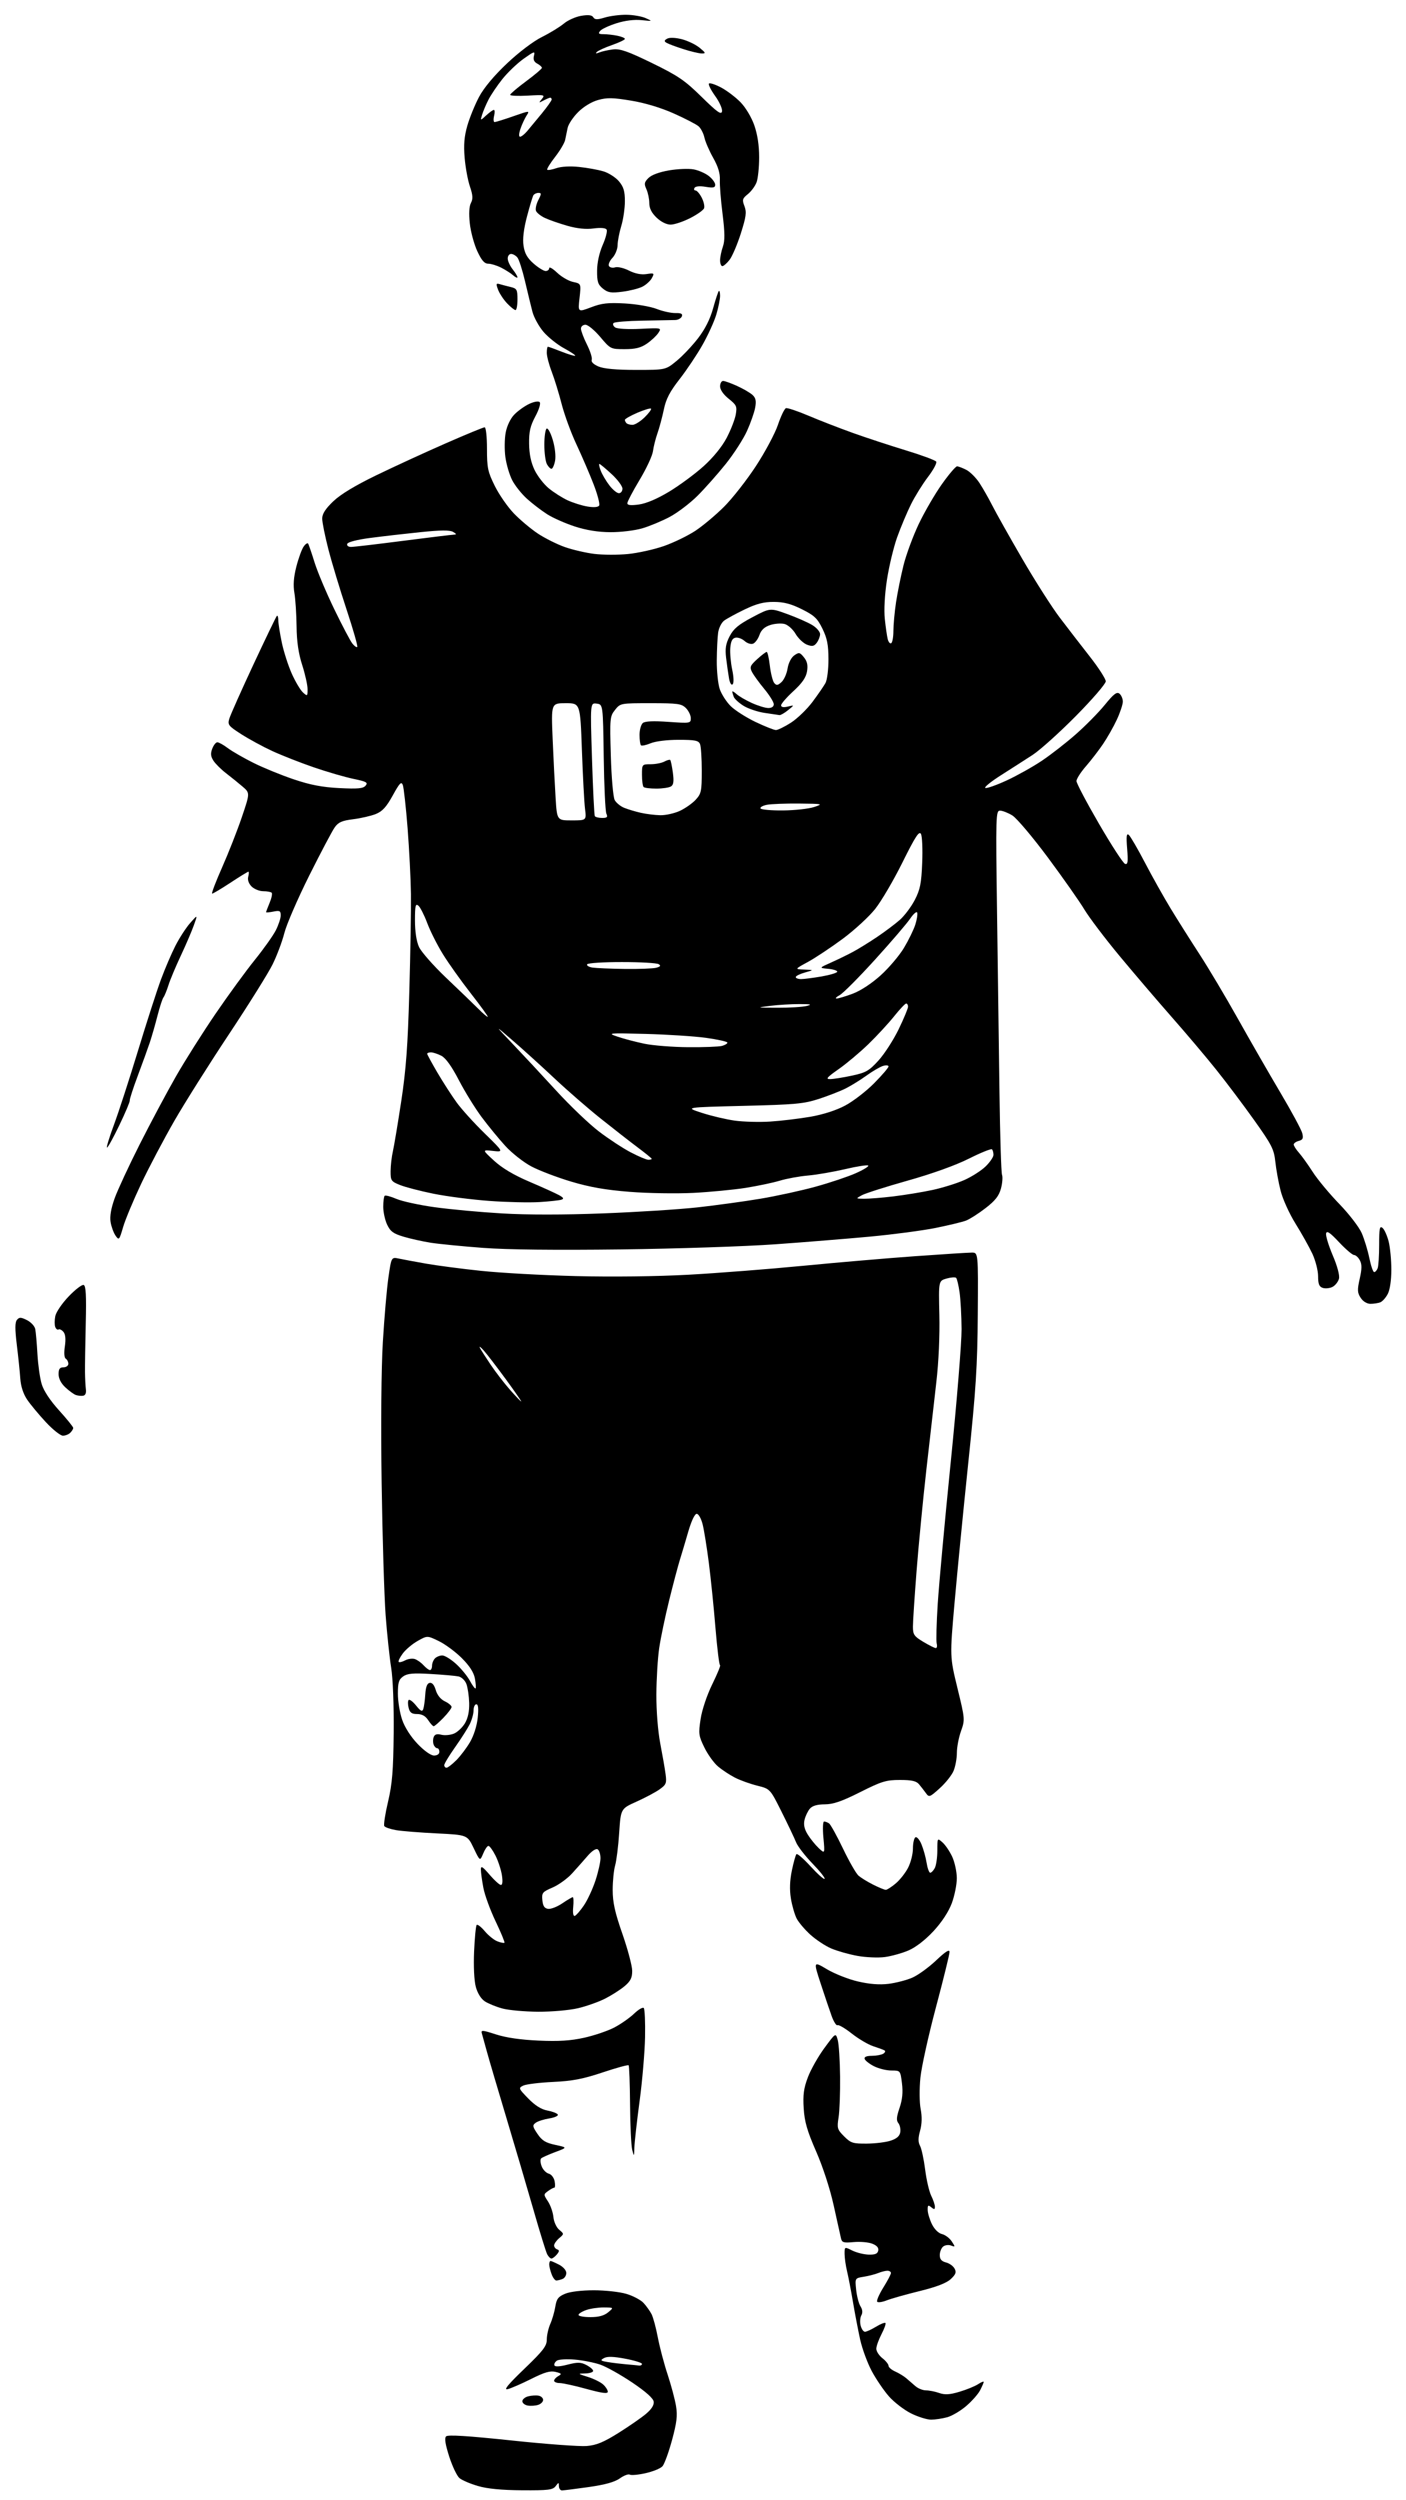 <?xml version="1.0" encoding="UTF-8" standalone="no"?>
<svg 
  version="1.1" 
  xmlns="http://www.w3.org/2000/svg" 
  xmlns:xlink="http://www.w3.org/1999/xlink" 
  xmlns:svg="http://www.w3.org/2000/svg"
  xmlns:rdf="http://www.w3.org/1999/02/22-rdf-syntax-ns#"
  xmlns:cc="http://creativecommons.org/ns#"
  xmlns:dc="http://purl.org/dc/elements/1.1/"
  viewBox="0 0 576 1024"
  width="576"
  height="1024"
>
<style>svg {background-color: white; }</style>"
<path stroke="none" fill="black" fill-rule="evenodd" d="M213.89,1019.92C205.47,1019.86 199.67,1019.30 195.78,1018.16C192.63,1017.24 189.22,1015.78 188.21,1014.91C187.19,1014.04 185.31,1010.08 184.03,1006.11C182.42,1001.08 182.03,998.57 182.76,997.84C183.49,997.11 191.62,997.62 209.52,999.51C223.66,1001.01 237.54,1002.03 240.36,1001.79C244.34,1001.46 247.27,1000.25 253.37,996.43C257.69,993.72 262.78,990.20 264.67,988.60C266.94,986.68 268.00,985.00 267.80,983.60C267.61,982.24 264.50,979.48 259.00,975.78C254.32,972.63 248.47,969.35 246.00,968.49C243.53,967.62 238.80,966.68 235.50,966.40C232.20,966.12 228.88,966.31 228.13,966.83C227.37,967.35 226.92,968.21 227.13,968.76C227.37,969.39 229.31,969.28 232.48,968.47C236.67,967.40 237.91,967.42 240.23,968.62C241.76,969.41 243.00,970.49 243.00,971.03C243.00,971.56 241.54,972.03 239.75,972.07C236.57,972.13 236.60,972.16 240.83,973.49C243.21,974.23 246.03,975.62 247.08,976.57C248.14,977.53 249.00,978.87 249.00,979.56C249.00,980.47 246.64,980.16 240.26,978.41C235.45,977.08 230.50,976.00 229.26,976.00C228.02,976.00 227.00,975.57 227.00,975.05C227.00,974.53 227.78,973.66 228.74,973.13C230.24,972.28 230.09,972.06 227.62,971.44C225.42,970.89 223.15,971.54 217.64,974.30C213.71,976.27 209.38,978.15 208.00,978.50C206.19,978.95 208.04,976.68 214.75,970.23C222.56,962.72 224.00,960.85 224.00,958.20C224.00,956.48 224.65,953.59 225.44,951.78C226.24,949.98 227.17,946.78 227.50,944.67C228.01,941.52 228.72,940.60 231.53,939.42C233.55,938.58 238.32,938.00 243.29,938.00C247.88,938.00 253.88,938.67 256.63,939.48C259.37,940.30 262.55,941.98 263.68,943.23C264.82,944.48 266.28,946.53 266.93,947.79C267.58,949.05 268.74,953.34 269.50,957.34C270.26,961.33 272.07,968.18 273.52,972.55C274.96,976.92 276.51,982.72 276.95,985.43C277.60,989.37 277.26,992.19 275.29,999.43C273.93,1004.42 272.18,1009.22 271.39,1010.09C270.61,1010.97 267.51,1012.24 264.50,1012.91C261.49,1013.59 258.57,1013.85 258.01,1013.51C257.45,1013.16 255.62,1013.85 253.94,1015.04C251.84,1016.54 247.88,1017.64 241.20,1018.59C235.86,1019.34 230.94,1019.97 230.25,1019.98C229.56,1019.99 228.99,1019.21 228.97,1018.25C228.94,1016.58 228.87,1016.58 227.61,1018.25C226.46,1019.76 224.58,1019.99 213.89,1019.92zM381.45,990.99C379.77,991.00 376.06,989.84 373.21,988.42C370.36,986.99 366.29,983.86 364.17,981.46C362.06,979.06 358.88,974.38 357.11,971.06C355.35,967.75 353.23,961.99 352.40,958.27C351.58,954.55 350.26,947.67 349.47,943.00C348.68,938.33 347.58,932.58 347.02,930.24C346.46,927.89 346.00,924.66 346.00,923.06C346.00,920.15 346.00,920.15 349.15,921.73C350.89,922.59 353.91,923.34 355.87,923.40C358.51,923.47 359.53,923.05 359.79,921.75C360.03,920.58 359.21,919.64 357.32,918.92C355.77,918.32 352.35,918.02 349.73,918.27C345.52,918.66 344.91,918.47 344.50,916.60C344.24,915.45 342.90,909.40 341.52,903.17C340.05,896.48 337.11,887.46 334.36,881.17C330.68,872.76 329.60,869.02 329.25,863.50C328.90,857.98 329.26,855.29 330.96,850.78C332.15,847.63 335.20,842.23 337.74,838.78C342.36,832.51 342.36,832.51 343.20,835.50C343.66,837.15 344.09,843.90 344.16,850.50C344.23,857.10 343.95,864.63 343.54,867.23C342.85,871.62 343.02,872.17 345.82,874.98C348.57,877.72 349.43,877.99 355.17,877.94C358.65,877.91 363.07,877.35 365.00,876.69C367.44,875.86 368.60,874.80 368.83,873.19C369.01,871.93 368.64,870.27 368.01,869.52C367.15,868.47 367.27,866.97 368.52,863.32C369.67,859.92 369.97,856.96 369.51,853.25C368.86,848.00 368.86,848.00 365.18,848.00C363.16,848.00 359.95,847.21 358.06,846.25C356.17,845.29 354.44,843.94 354.23,843.25C353.97,842.42 354.96,841.99 357.17,841.98C359.00,841.98 361.11,841.58 361.86,841.11C362.60,840.64 362.83,840.03 362.36,839.76C361.89,839.48 359.81,838.72 357.74,838.05C355.67,837.38 351.72,835.05 348.96,832.87C346.20,830.70 343.57,829.15 343.10,829.44C342.64,829.72 341.57,828.06 340.72,825.73C339.88,823.40 337.84,817.39 336.20,812.36C333.21,803.21 333.21,803.21 338.86,806.57C341.96,808.41 347.65,810.65 351.50,811.54C356.21,812.63 360.30,812.95 364.00,812.50C367.02,812.13 371.41,810.99 373.75,809.97C376.09,808.95 380.48,805.77 383.50,802.91C387.41,799.21 389.00,798.21 389.00,799.46C389.00,800.41 386.50,810.59 383.44,822.07C380.38,833.54 377.51,846.54 377.06,850.95C376.61,855.47 376.65,861.06 377.16,863.74C377.78,866.93 377.70,869.86 376.94,872.63C376.10,875.69 376.10,877.31 376.92,878.86C377.54,880.01 378.48,884.39 379.01,888.60C379.55,892.82 380.66,897.62 381.49,899.28C382.32,900.95 383.00,902.97 383.00,903.78C383.00,904.97 382.72,905.01 381.50,904.00C380.24,902.95 380.01,903.13 380.05,905.13C380.07,906.43 380.86,909.06 381.80,910.96C382.81,913.01 384.47,914.65 385.89,914.98C387.21,915.29 389.01,916.63 389.89,917.97C391.41,920.27 391.40,920.36 389.62,919.68C388.59,919.29 387.13,919.48 386.37,920.11C385.62,920.73 385.00,922.31 385.00,923.60C385.00,925.29 385.72,926.14 387.53,926.60C388.92,926.94 390.51,928.08 391.07,929.13C391.88,930.64 391.56,931.50 389.48,933.44C387.70,935.08 383.61,936.65 376.68,938.35C371.08,939.73 365.05,941.43 363.29,942.13C361.52,942.84 359.76,943.10 359.38,942.72C359.00,942.33 360.11,939.74 361.84,936.94C363.58,934.15 365.00,931.45 365.00,930.93C365.00,930.42 364.35,930.00 363.55,930.00C362.75,930.00 361.06,930.42 359.80,930.94C358.53,931.45 355.87,932.14 353.88,932.46C350.25,933.04 350.25,933.04 350.74,937.77C351.01,940.37 351.80,943.43 352.51,944.56C353.36,945.92 353.48,947.18 352.87,948.27C352.36,949.18 352.23,951.07 352.58,952.46C352.93,953.86 353.73,955.00 354.36,955.00C354.99,954.99 357.01,954.07 358.86,952.94C360.71,951.81 362.46,951.12 362.74,951.40C363.02,951.68 362.29,953.75 361.12,955.99C359.96,958.23 359.00,960.92 359.00,961.96C359.00,963.00 360.12,964.74 361.50,965.82C362.88,966.90 364.00,968.30 364.00,968.92C364.00,969.54 365.23,970.60 366.74,971.27C368.24,971.95 370.27,973.17 371.24,974.00C372.21,974.83 373.90,976.29 375.00,977.25C376.10,978.21 378.06,979.00 379.35,979.00C380.64,979.00 383.08,979.48 384.76,980.07C387.11,980.88 389.04,980.77 393.08,979.57C395.97,978.71 399.39,977.32 400.67,976.48C401.95,975.64 403.00,975.21 403.00,975.53C403.00,975.84 402.34,977.38 401.53,978.95C400.72,980.52 398.16,983.42 395.84,985.40C393.53,987.39 390.03,989.45 388.07,990.00C386.10,990.54 383.13,990.99 381.45,990.99zM220.50,984.93C219.40,985.29 217.49,985.43 216.25,985.23C215.01,985.03 214.00,984.23 214.00,983.45C214.00,982.67 215.09,981.76 216.42,981.43C217.75,981.10 219.66,980.98 220.67,981.18C221.68,981.37 222.50,982.14 222.50,982.90C222.50,983.65 221.60,984.57 220.50,984.93zM261.75,968.83C262.44,968.92 263.00,968.62 263.00,968.16C263.00,967.70 259.92,966.74 256.15,966.03C251.29,965.11 248.75,965.04 247.43,965.78C245.79,966.70 245.99,966.90 249.03,967.41C250.94,967.73 254.30,968.14 256.50,968.33C258.70,968.51 261.06,968.74 261.75,968.83zM241.89,949.00C245.28,949.00 247.50,948.40 249.14,947.03C251.50,945.07 251.50,945.07 247.40,945.03C245.14,945.01 241.88,945.49 240.15,946.10C238.42,946.70 237.00,947.60 237.00,948.10C237.00,948.59 239.20,949.00 241.89,949.00zM227.89,934.00C227.37,934.00 226.51,932.85 225.98,931.43C225.44,930.02 225.00,928.22 225.00,927.43C225.00,926.65 225.25,926.00 225.55,926.00C225.85,926.00 227.43,926.69 229.05,927.53C230.72,928.39 232.00,929.86 232.00,930.92C232.00,931.95 231.29,933.06 230.42,933.39C229.55,933.73 228.41,934.00 227.89,934.00zM225.91,925.00C225.45,925.00 224.66,924.21 224.16,923.25C223.66,922.29 221.13,914.08 218.53,905.00C215.92,895.92 210.96,879.05 207.49,867.50C204.02,855.95 200.44,843.80 199.53,840.50C198.63,837.20 197.67,833.75 197.41,832.84C196.97,831.36 197.57,831.40 203.21,833.22C207.31,834.55 213.38,835.42 220.65,835.75C228.95,836.12 233.74,835.81 239.37,834.56C243.53,833.64 249.08,831.74 251.71,830.36C254.35,828.97 257.96,826.44 259.74,824.74C261.51,823.03 263.31,821.98 263.73,822.39C264.14,822.81 264.38,828.18 264.26,834.32C264.14,840.47 263.14,852.25 262.03,860.50C260.92,868.75 259.96,877.30 259.89,879.50C259.77,883.36 259.74,883.40 259.00,880.50C258.58,878.85 258.18,870.49 258.12,861.92C258.05,853.35 257.79,846.12 257.52,845.86C257.26,845.60 252.45,846.92 246.83,848.80C238.77,851.49 234.47,852.31 226.55,852.68C221.02,852.94 215.55,853.61 214.38,854.17C212.34,855.16 212.40,855.34 216.39,859.44C219.16,862.29 221.73,863.92 224.22,864.38C226.26,864.76 228.19,865.50 228.51,866.02C228.83,866.54 227.28,867.25 225.07,867.61C222.85,867.96 220.33,868.77 219.47,869.40C218.06,870.43 218.14,870.92 220.20,873.97C222.04,876.70 223.53,877.61 227.50,878.46C232.50,879.53 232.50,879.53 227.50,881.39C224.75,882.42 222.15,883.58 221.71,883.97C221.28,884.36 221.36,885.81 221.89,887.20C222.41,888.59 223.72,889.95 224.78,890.23C225.87,890.52 226.94,891.88 227.22,893.37C227.50,894.82 227.42,896.00 227.05,896.00C226.68,896.00 225.53,896.62 224.50,897.38C222.65,898.73 222.65,898.82 224.50,901.63C225.53,903.21 226.53,906.08 226.72,908.00C226.90,909.97 227.94,912.25 229.08,913.21C231.12,914.92 231.12,914.92 229.06,916.68C227.93,917.65 227.00,918.98 227.00,919.64C227.00,920.30 227.56,921.02 228.25,921.25C229.22,921.58 229.20,922.04 228.13,923.34C227.37,924.25 226.38,925.00 225.91,925.00zM220.50,823.92C215.00,823.89 208.41,823.30 205.85,822.61C203.29,821.92 200.05,820.60 198.64,819.68C197.06,818.65 195.64,816.37 194.93,813.75C194.24,811.22 193.96,805.34 194.22,799.25C194.47,793.61 194.95,788.71 195.29,788.37C195.64,788.03 197.13,789.19 198.62,790.96C200.11,792.73 202.44,794.60 203.80,795.11C205.16,795.63 206.45,795.88 206.66,795.67C206.87,795.46 205.24,791.51 203.03,786.89C200.83,782.28 198.56,776.08 198.01,773.11C197.45,770.15 197.00,766.81 197.00,765.68C197.00,764.02 197.67,764.42 200.58,767.82C202.55,770.12 204.63,772.00 205.21,772.00C205.87,772.00 206.02,770.51 205.60,767.91C205.24,765.66 204.05,762.06 202.95,759.91C201.86,757.76 200.57,756.00 200.10,756.00C199.63,756.00 198.65,757.42 197.94,759.16C196.63,762.31 196.63,762.31 194.05,756.91C191.46,751.50 191.46,751.50 178.98,750.89C172.12,750.55 164.59,749.95 162.26,749.55C159.92,749.15 157.75,748.40 157.43,747.88C157.11,747.37 157.80,742.88 158.97,737.91C160.69,730.59 161.12,725.26 161.28,709.69C161.39,698.45 160.96,687.39 160.25,683.00C159.58,678.88 158.56,669.20 157.98,661.50C157.41,653.80 156.67,629.50 156.35,607.50C156.00,583.29 156.20,560.39 156.85,549.50C157.44,539.60 158.47,527.75 159.13,523.16C160.34,514.82 160.34,514.82 163.42,515.47C165.11,515.83 170.10,516.75 174.50,517.53C178.90,518.31 189.03,519.64 197.00,520.48C204.97,521.33 222.53,522.30 236.00,522.64C250.69,523.01 269.11,522.79 282.00,522.08C293.82,521.43 314.98,519.78 329.00,518.42C343.02,517.06 363.73,515.29 375.00,514.48C386.27,513.68 396.68,513.01 398.12,513.01C400.75,513.00 400.75,513.00 400.57,538.25C400.43,559.49 399.81,569.14 396.69,599.00C394.65,618.52 392.11,644.40 391.05,656.50C389.11,678.50 389.11,678.50 392.24,691.38C395.34,704.08 395.36,704.32 393.69,709.01C392.76,711.63 392.00,715.63 392.00,717.92C392.00,720.20 391.39,723.51 390.65,725.28C389.91,727.05 387.37,730.25 384.99,732.39C380.88,736.10 380.62,736.19 379.32,734.39C378.57,733.35 377.30,731.71 376.49,730.75C375.37,729.42 373.49,729.00 368.66,729.00C363.02,729.00 361.17,729.57 352.40,733.98C344.88,737.76 341.40,738.96 337.90,738.98C334.80,738.99 332.82,739.57 331.79,740.75C330.95,741.71 329.97,743.77 329.60,745.32C329.13,747.30 329.52,749.10 330.90,751.34C331.99,753.10 334.02,755.61 335.41,756.92C337.95,759.30 337.95,759.30 337.33,752.65C336.99,748.94 337.11,746.01 337.61,746.02C338.10,746.02 339.01,746.36 339.62,746.77C340.24,747.17 342.80,751.79 345.32,757.04C347.83,762.29 350.70,767.30 351.69,768.18C352.69,769.05 355.39,770.72 357.71,771.88C360.03,773.05 362.35,774.00 362.88,774.00C363.41,774.00 365.25,772.82 366.97,771.37C368.68,769.93 370.97,767.02 372.04,764.91C373.12,762.81 374.00,759.29 374.00,757.10C374.00,754.91 374.46,752.83 375.02,752.49C375.58,752.14 376.70,753.42 377.49,755.33C378.29,757.24 379.24,760.65 379.60,762.90C379.96,765.16 380.63,767.00 381.09,767.00C381.55,767.00 382.40,766.13 382.96,765.07C383.53,764.00 384.00,760.78 384.00,757.91C384.00,752.69 384.00,752.69 386.14,754.60C387.32,755.64 389.11,758.30 390.12,760.50C391.13,762.70 391.97,766.62 391.98,769.21C391.99,771.80 391.06,776.43 389.92,779.50C388.60,783.01 385.84,787.22 382.43,790.91C379.09,794.51 375.18,797.53 372.22,798.81C369.58,799.95 365.19,801.17 362.46,801.53C359.73,801.89 354.67,801.67 351.22,801.04C347.76,800.41 342.96,799.05 340.55,798.02C338.13,796.99 334.30,794.45 332.02,792.40C329.74,790.34 327.20,787.35 326.37,785.75C325.55,784.15 324.48,780.46 324.01,777.54C323.42,773.95 323.55,770.24 324.40,766.12C325.09,762.76 325.94,759.72 326.29,759.38C326.63,759.03 329.25,761.30 332.09,764.41C334.94,767.52 337.52,769.82 337.82,769.51C338.13,769.20 335.89,766.37 332.84,763.22C329.80,760.08 326.77,756.15 326.12,754.50C325.46,752.85 322.81,747.26 320.21,742.07C315.50,732.65 315.50,732.65 310.25,731.34C307.36,730.63 303.26,729.15 301.13,728.07C299.01,726.98 295.88,724.93 294.18,723.50C292.49,722.08 289.96,718.57 288.56,715.70C286.21,710.88 286.09,710.03 287.03,704.00C287.61,700.22 289.62,694.25 291.82,689.75C293.91,685.49 295.33,682.00 294.99,682.00C294.64,682.00 293.80,675.14 293.11,666.75C292.42,658.36 291.20,646.33 290.38,640.01C289.57,633.69 288.43,626.61 287.84,624.26C287.24,621.90 286.16,620.00 285.42,620.00C284.62,620.00 283.24,622.91 281.98,627.25C280.83,631.24 279.25,636.52 278.48,639.00C277.71,641.48 275.75,648.90 274.12,655.50C272.49,662.10 270.66,670.88 270.05,675.00C269.45,679.12 268.93,687.67 268.90,694.00C268.87,700.72 269.53,709.03 270.48,714.00C271.38,718.67 272.37,724.35 272.67,726.60C273.17,730.31 272.94,730.91 270.21,732.85C268.56,734.03 264.30,736.29 260.76,737.88C254.32,740.77 254.32,740.77 253.66,750.64C253.31,756.06 252.56,762.07 252.01,763.99C251.45,765.91 251.00,770.44 251.00,774.05C251.00,779.13 251.90,783.21 254.99,792.06C257.18,798.35 258.98,805.15 258.99,807.16C259.00,810.05 258.33,811.38 255.86,813.47C254.13,814.92 250.54,817.21 247.88,818.56C245.22,819.91 240.22,821.68 236.77,822.49C233.30,823.31 226.03,823.95 220.50,823.92zM235.47,784.68C236.04,784.49 237.71,782.58 239.18,780.42C240.66,778.26 242.79,773.68 243.93,770.23C245.07,766.78 246.00,762.64 246.00,761.04C246.00,759.43 245.48,757.79 244.84,757.40C244.15,756.98 242.47,758.08 240.74,760.09C239.13,761.97 236.24,765.22 234.33,767.32C232.41,769.42 228.83,772.00 226.36,773.06C222.21,774.84 221.90,775.23 222.19,778.24C222.42,780.63 223.04,781.58 224.55,781.79C225.67,781.95 228.28,780.94 230.34,779.54C232.40,778.14 234.34,777.00 234.65,777.00C234.96,777.00 235.04,778.80 234.83,781.01C234.59,783.46 234.84,784.89 235.47,784.68zM182.92,724.00C183.43,724.00 185.23,722.61 186.93,720.92C188.63,719.22 191.17,715.87 192.57,713.46C194.08,710.89 195.37,706.82 195.71,703.55C196.10,699.73 195.92,698.00 195.14,698.00C194.51,698.00 194.00,699.15 194.00,700.55C194.00,701.95 193.27,704.54 192.37,706.30C191.48,708.06 188.78,712.28 186.37,715.68C183.97,719.08 182.00,722.34 182.00,722.93C182.00,723.52 182.42,724.00 182.92,724.00zM177.82,719.00C179.09,719.00 180.00,718.38 180.00,717.50C180.00,716.67 179.60,716.00 179.11,716.00C178.62,716.00 177.95,715.33 177.64,714.50C177.32,713.67 177.33,712.29 177.67,711.43C178.10,710.31 179.00,710.03 180.79,710.48C182.17,710.83 184.50,710.62 185.96,710.02C187.42,709.41 189.46,707.50 190.48,705.76C191.72,703.66 192.30,700.89 192.21,697.47C192.13,694.64 191.62,691.14 191.07,689.69C190.50,688.20 189.08,686.85 187.79,686.59C186.53,686.34 181.42,685.88 176.44,685.59C169.26,685.16 166.92,685.37 165.19,686.58C163.38,687.84 163.00,689.09 163.00,693.67C163.00,696.73 163.79,701.53 164.75,704.34C165.82,707.46 168.28,711.30 171.07,714.22C173.79,717.07 176.51,719.00 177.82,719.00zM177.67,707.00C177.33,707.00 176.31,705.88 175.41,704.50C174.29,702.80 172.86,702.00 170.90,702.00C168.67,702.00 167.90,701.44 167.40,699.45C167.05,698.05 167.06,696.61 167.42,696.24C167.79,695.88 169.16,696.91 170.47,698.54C172.30,700.82 172.97,701.15 173.39,700.00C173.69,699.17 174.06,696.48 174.22,694.01C174.41,690.92 174.98,689.43 176.03,689.23C177.02,689.04 177.91,690.10 178.53,692.22C179.13,694.25 180.54,696.00 182.25,696.80C183.76,697.52 185.00,698.56 185.00,699.10C185.00,699.65 183.49,701.65 181.65,703.55C179.81,705.45 178.02,707.00 177.67,707.00zM194.83,691.51C195.05,691.28 194.93,689.45 194.55,687.43C194.09,684.95 192.36,682.26 189.18,679.09C186.61,676.52 182.37,673.39 179.77,672.13C175.05,669.84 175.05,669.84 171.11,672.06C168.95,673.27 166.20,675.59 165.00,677.21C163.80,678.83 163.05,680.38 163.33,680.66C163.60,680.94 164.78,680.65 165.95,680.03C167.12,679.40 168.90,679.15 169.91,679.47C170.91,679.79 172.54,680.94 173.52,682.03C174.51,683.11 175.69,684.00 176.15,684.00C176.62,684.00 177.00,683.19 177.00,682.20C177.00,681.21 177.54,679.86 178.20,679.20C178.86,678.54 180.21,678.00 181.20,678.00C182.19,678.00 184.71,679.55 186.81,681.45C188.91,683.35 191.48,686.48 192.52,688.41C193.56,690.34 194.60,691.73 194.83,691.51zM383.37,674.99C383.84,675.00 384.01,674.16 383.74,673.12C383.47,672.09 383.66,664.78 384.16,656.87C384.67,648.97 387.08,622.62 389.54,598.33C391.99,574.04 393.97,549.74 393.93,544.33C393.89,538.92 393.52,532.14 393.11,529.26C392.70,526.38 392.06,523.73 391.70,523.36C391.33,523.00 389.56,523.13 387.77,523.64C384.50,524.59 384.50,524.59 384.83,538.54C385.03,546.96 384.54,557.86 383.60,566.00C382.74,573.42 380.90,589.54 379.52,601.82C378.13,614.09 376.33,632.77 375.50,643.32C374.68,653.87 374.00,664.16 374.00,666.19C374.00,669.47 374.48,670.17 378.25,672.43C380.59,673.83 382.89,674.99 383.37,674.99zM25.77,588.00C24.77,588.00 21.62,585.51 18.79,582.46C15.95,579.41 12.51,575.27 11.15,573.27C9.54,570.90 8.54,567.84 8.31,564.56C8.12,561.78 7.47,555.55 6.88,550.71C6.10,544.24 6.11,541.57 6.95,540.56C7.91,539.41 8.55,539.43 11.04,540.67C12.67,541.48 14.20,543.13 14.44,544.32C14.68,545.52 15.08,550.11 15.33,554.51C15.58,558.92 16.36,564.48 17.08,566.87C17.90,569.61 20.54,573.60 24.19,577.63C27.39,581.16 30.00,584.39 30.00,584.82C30.00,585.25 29.46,586.14 28.80,586.80C28.14,587.46 26.78,588.00 25.77,588.00zM213.53,574.00C213.73,574.00 210.88,569.88 207.20,564.85C203.51,559.82 199.45,554.53 198.17,553.10C196.89,551.67 196.18,551.17 196.59,552.00C197.01,552.83 199.02,555.98 201.06,559.00C203.10,562.02 206.66,566.64 208.97,569.25C211.28,571.86 213.33,574.00 213.53,574.00zM34.00,571.65C33.17,571.77 31.82,571.61 31.00,571.31C30.18,571.00 28.26,569.60 26.75,568.19C25.01,566.57 24.00,564.59 24.00,562.81C24.00,560.67 24.47,560.00 26.00,560.00C27.10,560.00 28.00,559.35 28.00,558.56C28.00,557.77 27.53,556.83 26.95,556.47C26.31,556.07 26.16,554.12 26.57,551.40C27.01,548.48 26.81,546.48 26.00,545.50C25.33,544.69 24.42,544.24 23.99,544.51C23.56,544.77 22.95,544.31 22.63,543.48C22.31,542.66 22.32,540.65 22.65,539.02C22.97,537.40 25.44,533.77 28.14,530.96C30.83,528.14 33.59,526.03 34.27,526.27C35.19,526.58 35.41,530.51 35.13,542.09C34.93,550.57 34.79,559.52 34.82,562.00C34.85,564.48 35.01,567.61 35.18,568.97C35.39,570.57 34.97,571.51 34.00,571.65zM561.44,534.00C560.00,534.00 558.40,533.02 557.44,531.55C556.06,529.44 556.00,528.34 557.04,523.71C557.96,519.62 557.97,517.81 557.09,516.16C556.45,514.97 555.38,514.00 554.72,514.00C554.05,514.00 551.29,511.64 548.57,508.75C544.86,504.79 543.55,503.91 543.26,505.17C543.06,506.09 544.28,510.13 545.99,514.15C547.88,518.58 548.88,522.34 548.54,523.70C548.23,524.93 547.06,526.43 545.95,527.03C544.84,527.62 543.04,527.83 541.96,527.49C540.43,527.00 540.00,525.96 539.99,522.68C539.98,520.38 538.93,516.25 537.65,513.50C536.36,510.75 533.26,505.20 530.75,501.17C528.21,497.10 525.49,491.09 524.63,487.67C523.77,484.28 522.80,478.94 522.47,475.81C521.93,470.71 521.03,468.92 513.83,458.81C509.41,452.59 502.36,443.23 498.17,438.00C493.99,432.77 485.80,423.10 479.99,416.50C474.18,409.90 464.57,398.65 458.63,391.50C452.70,384.35 446.22,375.80 444.24,372.50C442.26,369.20 435.53,359.62 429.29,351.21C423.04,342.81 416.49,335.05 414.72,333.97C412.95,332.89 410.69,332.01 409.69,332.00C407.96,332.00 407.91,333.91 408.46,373.75C408.78,396.71 409.23,429.90 409.46,447.50C409.69,465.10 410.16,480.24 410.50,481.15C410.85,482.05 410.65,484.59 410.06,486.78C409.25,489.79 407.71,491.76 403.74,494.81C400.86,497.04 397.24,499.34 395.71,499.92C394.19,500.50 388.56,501.85 383.22,502.93C377.87,504.00 365.85,505.59 356.50,506.46C347.15,507.33 329.60,508.75 317.50,509.62C305.40,510.48 277.01,511.43 254.41,511.71C227.73,512.05 207.91,511.83 197.91,511.08C189.43,510.44 179.80,509.50 176.50,508.98C173.20,508.46 168.19,507.35 165.36,506.51C161.18,505.27 159.92,504.36 158.61,501.59C157.73,499.73 157.00,496.43 157.00,494.27C157.00,492.10 157.26,490.07 157.58,489.76C157.89,489.44 160.03,490.00 162.33,490.99C164.62,491.99 171.68,493.53 178.00,494.41C184.32,495.30 196.77,496.45 205.66,496.97C215.91,497.58 231.00,497.57 246.97,496.96C260.80,496.43 278.27,495.32 285.78,494.49C293.29,493.65 304.85,492.07 311.47,490.96C318.09,489.85 328.28,487.63 334.12,486.02C339.96,484.41 347.34,481.94 350.52,480.53C353.70,479.13 356.03,477.70 355.70,477.36C355.36,477.03 351.13,477.68 346.29,478.82C341.46,479.95 334.57,481.14 331.00,481.45C327.43,481.77 322.25,482.71 319.50,483.55C316.75,484.38 310.45,485.71 305.50,486.50C300.55,487.28 290.88,488.21 284.00,488.56C277.12,488.91 265.43,488.72 258.00,488.13C248.15,487.36 241.66,486.22 234.00,483.94C228.22,482.21 220.89,479.42 217.70,477.73C214.51,476.05 209.72,472.28 207.05,469.37C204.39,466.46 200.03,461.15 197.36,457.57C194.69,454.00 190.48,447.19 188.01,442.44C185.04,436.72 182.61,433.33 180.81,432.40C179.32,431.63 177.40,431.00 176.55,431.00C175.70,431.00 175.00,431.26 175.00,431.58C175.00,431.89 176.90,435.38 179.21,439.33C181.53,443.27 185.07,448.76 187.08,451.53C189.09,454.30 194.26,460.01 198.57,464.21C206.39,471.86 206.39,471.86 201.94,471.37C197.50,470.88 197.50,470.88 202.44,475.41C205.74,478.44 210.54,481.28 216.94,484.01C222.20,486.25 227.62,488.71 229.00,489.47C230.89,490.52 231.13,490.98 230.00,491.35C229.18,491.62 225.12,492.06 221.00,492.32C216.88,492.58 207.65,492.37 200.50,491.85C193.35,491.33 183.09,490.01 177.69,488.92C172.30,487.83 166.11,486.23 163.94,485.36C160.23,483.88 160.00,483.54 160.02,479.64C160.04,477.36 160.46,473.70 160.96,471.50C161.46,469.30 163.00,460.07 164.38,451.00C166.34,438.12 167.07,428.25 167.69,406.00C168.14,390.32 168.43,372.41 168.35,366.18C168.27,359.95 167.65,347.80 166.98,339.18C166.30,330.56 165.42,322.62 165.03,321.55C164.43,319.92 163.73,320.63 160.90,325.78C158.31,330.48 156.66,332.30 153.98,333.38C152.05,334.16 147.88,335.12 144.72,335.52C140.10,336.09 138.60,336.75 137.11,338.87C136.08,340.32 131.39,349.20 126.68,358.61C121.98,368.03 117.39,378.60 116.50,382.11C115.61,385.63 113.43,391.43 111.66,395.00C109.90,398.57 101.88,411.40 93.85,423.50C85.81,435.60 75.74,451.57 71.46,459.00C67.19,466.43 61.07,478.01 57.87,484.74C54.68,491.48 51.33,499.50 50.43,502.58C48.88,507.92 48.74,508.08 47.34,506.07C46.53,504.92 45.62,502.40 45.30,500.48C44.93,498.16 45.49,494.90 46.98,490.74C48.22,487.31 52.87,477.30 57.32,468.50C61.77,459.70 68.46,447.17 72.19,440.66C75.92,434.16 83.21,422.64 88.38,415.08C93.55,407.51 100.75,397.65 104.37,393.16C107.99,388.67 111.87,383.22 112.98,381.04C114.09,378.86 115.00,376.11 115.00,374.91C115.00,373.04 114.59,372.83 112.00,373.35C110.35,373.68 109.00,373.79 109.00,373.60C109.00,373.40 109.66,371.67 110.46,369.75C111.26,367.83 111.64,365.97 111.29,365.63C110.95,365.28 109.39,365.00 107.83,365.00C106.28,365.00 104.13,364.13 103.07,363.07C101.88,361.88 101.35,360.36 101.69,359.07C101.99,357.93 102.02,357.00 101.76,357.00C101.51,357.00 98.21,359.02 94.45,361.50C90.68,363.98 87.29,366.00 86.91,366.00C86.53,366.00 88.37,361.16 90.99,355.25C93.61,349.34 97.25,340.06 99.09,334.63C102.43,324.77 102.43,324.77 99.35,322.13C97.66,320.69 94.64,318.24 92.63,316.70C90.62,315.16 88.30,312.86 87.46,311.58C86.32,309.83 86.19,308.63 86.95,306.63C87.50,305.19 88.44,304.00 89.04,304.00C89.64,304.00 91.57,305.08 93.32,306.39C95.07,307.71 99.78,310.42 103.79,312.42C107.80,314.43 115.22,317.46 120.29,319.17C127.13,321.48 131.95,322.41 139.03,322.77C146.66,323.15 148.80,322.95 149.78,321.76C150.84,320.49 150.11,320.09 144.76,318.98C141.32,318.27 134.00,316.14 128.50,314.25C123.00,312.36 115.35,309.35 111.50,307.57C107.65,305.79 101.94,302.69 98.82,300.68C93.51,297.27 93.19,296.84 93.97,294.26C94.43,292.74 98.86,282.80 103.82,272.16C108.79,261.52 113.11,252.56 113.42,252.24C113.74,251.93 114.01,252.75 114.02,254.08C114.03,255.41 114.68,259.54 115.47,263.27C116.26,266.99 118.10,272.70 119.56,275.96C121.03,279.23 123.07,282.66 124.11,283.60C125.92,285.24 126.00,285.19 126.00,282.26C126.00,280.58 125.01,276.13 123.80,272.36C122.26,267.56 121.57,262.80 121.50,256.50C121.44,251.55 121.04,245.42 120.61,242.89C120.05,239.65 120.29,236.42 121.41,232.06C122.28,228.64 123.63,224.94 124.40,223.85C125.16,222.75 126.00,222.22 126.26,222.68C126.52,223.13 127.72,226.65 128.92,230.50C130.13,234.35 133.74,242.90 136.94,249.50C140.14,256.10 143.46,262.40 144.30,263.50C145.15,264.60 146.07,265.26 146.36,264.97C146.65,264.69 144.65,257.71 141.93,249.48C139.20,241.24 135.85,230.14 134.49,224.82C133.12,219.49 132.00,213.90 132.00,212.40C132.00,210.45 133.31,208.40 136.52,205.33C139.51,202.46 145.49,198.85 154.27,194.60C161.54,191.08 174.27,185.22 182.55,181.60C190.82,177.97 198.02,175.00 198.55,175.00C199.08,175.00 199.50,178.88 199.50,183.78C199.50,191.64 199.83,193.22 202.71,199.03C204.47,202.59 207.99,207.65 210.53,210.29C213.06,212.92 217.49,216.63 220.36,218.54C223.23,220.44 228.21,222.93 231.42,224.06C234.63,225.18 240.08,226.45 243.52,226.86C246.96,227.28 253.12,227.30 257.21,226.91C261.29,226.52 267.92,225.05 271.95,223.65C275.97,222.25 281.79,219.43 284.88,217.39C287.97,215.34 293.26,210.91 296.64,207.53C300.02,204.16 305.87,196.70 309.64,190.95C313.41,185.20 317.48,177.58 318.69,174.02C319.89,170.46 321.38,167.37 321.98,167.17C322.59,166.97 326.78,168.37 331.30,170.29C335.81,172.21 344.00,175.38 349.50,177.35C355.00,179.32 364.77,182.52 371.20,184.48C377.64,186.44 383.19,188.50 383.54,189.06C383.89,189.63 382.38,192.43 380.20,195.30C378.01,198.16 374.88,203.20 373.23,206.50C371.59,209.80 369.04,215.86 367.56,219.98C366.09,224.09 364.20,231.96 363.36,237.48C362.43,243.58 362.09,249.85 362.48,253.50C362.83,256.80 363.37,260.51 363.67,261.74C363.97,262.98 364.62,263.74 365.11,263.43C365.60,263.13 366.00,260.86 366.00,258.38C366.00,255.91 366.49,250.65 367.08,246.69C367.67,242.74 369.06,235.90 370.15,231.50C371.25,227.10 374.08,219.45 376.44,214.50C378.81,209.55 383.06,202.24 385.90,198.25C388.73,194.26 391.51,191.00 392.08,191.00C392.64,191.00 394.35,191.65 395.87,192.43C397.40,193.22 399.80,195.61 401.21,197.73C402.61,199.86 405.00,204.05 406.52,207.05C408.04,210.05 413.56,219.87 418.80,228.89C424.04,237.90 430.93,248.70 434.11,252.89C437.28,257.07 442.83,264.26 446.44,268.87C450.05,273.47 453.00,278.05 453.00,279.05C453.00,280.05 447.49,286.44 440.75,293.26C434.01,300.07 426.02,307.25 423.00,309.21C419.98,311.18 414.12,314.92 410.00,317.55C405.88,320.17 403.03,322.49 403.68,322.72C404.33,322.94 408.30,321.54 412.49,319.60C416.68,317.66 423.13,314.05 426.81,311.58C430.49,309.11 436.73,304.26 440.67,300.79C444.62,297.33 449.97,291.91 452.56,288.74C456.29,284.16 457.55,283.21 458.63,284.11C459.38,284.73 460.00,286.20 459.99,287.37C459.98,288.54 458.88,291.87 457.53,294.76C456.19,297.65 453.63,302.15 451.86,304.76C450.09,307.37 446.92,311.48 444.82,313.89C442.72,316.31 441.00,319.01 441.00,319.89C441.00,320.78 445.16,328.67 450.25,337.43C455.34,346.19 460.13,353.56 460.90,353.81C462.03,354.18 462.20,353.02 461.76,347.60C461.35,342.46 461.50,341.17 462.44,341.95C463.10,342.50 466.06,347.58 469.01,353.23C471.96,358.88 476.69,367.32 479.53,372.00C482.37,376.68 487.69,385.10 491.35,390.73C495.02,396.36 502.12,408.29 507.13,417.23C512.14,426.18 519.98,439.80 524.54,447.50C529.11,455.20 533.14,462.68 533.50,464.11C534.02,466.22 533.74,466.83 532.07,467.27C530.93,467.57 530.00,468.24 530.00,468.75C530.00,469.27 530.96,470.78 532.13,472.10C533.31,473.42 535.86,476.98 537.80,480.00C539.74,483.02 544.61,488.89 548.62,493.03C552.64,497.17 556.79,502.57 557.86,505.03C558.93,507.49 560.33,512.09 560.98,515.25C561.62,518.41 562.51,521.00 562.96,521.00C563.42,521.00 564.06,520.29 564.39,519.42C564.73,518.55 565.00,514.22 565.00,509.80C565.00,503.05 565.22,501.94 566.39,502.91C567.15,503.54 568.28,506.05 568.89,508.47C569.50,510.90 570.00,516.08 570.00,519.99C570.00,524.27 569.42,528.22 568.54,529.93C567.73,531.48 566.35,533.04 565.46,533.38C564.56,533.72 562.76,534.00 561.44,534.00zM354.03,490.96C355.97,490.98 361.37,490.55 366.03,489.99C370.69,489.43 377.88,488.25 382.00,487.37C386.12,486.48 391.98,484.66 395.00,483.32C398.02,481.99 401.96,479.48 403.75,477.75C405.54,476.02 407.00,473.87 407.00,472.97C407.00,472.07 406.72,471.06 406.38,470.72C406.04,470.38 401.79,472.09 396.94,474.53C391.51,477.26 381.87,480.72 371.91,483.52C363.01,486.03 354.54,488.72 353.11,489.50C350.50,490.92 350.50,490.92 354.03,490.96zM265.60,475.00C266.37,475.00 267.00,474.83 267.00,474.62C267.00,474.41 264.41,472.30 261.25,469.94C258.09,467.57 251.24,462.23 246.03,458.07C240.81,453.91 232.24,446.45 226.98,441.50C221.71,436.55 214.05,429.61 209.95,426.07C202.50,419.63 202.50,419.63 210.06,427.57C214.22,431.93 222.23,440.53 227.86,446.68C233.49,452.83 241.33,460.33 245.30,463.36C249.26,466.39 255.13,470.25 258.35,471.93C261.57,473.62 264.83,475.00 265.60,475.00zM43.85,469.99C43.50,470.00 44.76,465.84 46.65,460.75C48.55,455.66 52.97,442.04 56.49,430.48C60.01,418.92 64.23,405.79 65.89,401.31C67.54,396.82 70.23,390.54 71.87,387.33C73.51,384.12 76.23,379.93 77.93,378.00C81.02,374.50 81.02,374.50 79.40,379.00C78.51,381.48 76.10,387.10 74.03,391.50C71.96,395.90 69.70,401.30 69.01,403.50C68.31,405.70 67.39,407.95 66.96,408.50C66.53,409.05 65.43,412.43 64.52,416.00C63.61,419.57 62.20,424.47 61.40,426.88C60.59,429.29 58.37,435.45 56.45,440.57C54.53,445.69 53.06,450.25 53.17,450.69C53.29,451.14 51.38,455.66 48.94,460.74C46.50,465.82 44.21,469.99 43.85,469.99zM315.50,459.35C319.90,459.07 327.29,458.19 331.93,457.39C337.23,456.47 342.55,454.76 346.28,452.77C349.53,451.04 354.85,446.94 358.10,443.66C361.34,440.38 364.00,437.29 364.00,436.78C364.00,436.28 362.99,436.18 361.75,436.56C360.51,436.94 357.48,438.71 355.00,440.50C352.52,442.29 348.70,444.65 346.50,445.76C344.30,446.87 339.35,448.80 335.50,450.06C329.29,452.08 325.80,452.40 304.50,452.92C280.50,453.51 280.50,453.51 287.56,455.79C291.44,457.05 297.52,458.48 301.06,458.97C304.60,459.45 311.10,459.63 315.50,459.35zM340.09,441.96C341.41,441.95 345.43,441.31 349.00,440.54C354.74,439.32 356.02,438.59 359.90,434.33C362.32,431.67 366.03,425.92 368.15,421.55C370.27,417.18 372.00,413.02 372.00,412.30C372.00,411.59 371.66,411.00 371.24,411.00C370.82,411.00 368.59,413.36 366.28,416.25C363.97,419.14 359.25,424.25 355.79,427.61C352.33,430.96 346.84,435.58 343.59,437.86C338.77,441.23 338.12,441.99 340.09,441.96zM282.00,428.89C288.32,428.94 294.51,428.70 295.75,428.37C296.99,428.04 298.00,427.43 298.00,427.02C298.00,426.60 294.06,425.73 289.25,425.06C284.44,424.40 273.30,423.68 264.50,423.45C249.08,423.06 248.66,423.10 253.00,424.58C255.47,425.43 260.43,426.73 264.00,427.47C267.57,428.21 275.68,428.85 282.00,428.89zM199.83,416.45C200.01,416.30 196.88,411.97 192.87,406.84C188.86,401.70 183.70,394.46 181.41,390.73C179.11,387.01 176.23,381.29 175.01,378.01C173.78,374.74 172.15,371.54 171.39,370.91C170.23,369.94 170.00,370.93 170.00,376.98C170.00,381.58 170.60,385.52 171.66,387.85C172.58,389.86 177.64,395.59 182.91,400.60C188.19,405.60 194.07,411.28 196.00,413.21C197.93,415.15 199.65,416.61 199.83,416.45zM318.50,412.73C323.45,412.75 328.85,412.42 330.50,412.00C332.86,411.40 332.23,411.23 327.50,411.23C324.20,411.22 318.80,411.55 315.50,411.96C309.70,412.68 309.79,412.71 318.50,412.73zM342.71,408.96C343.38,408.98 346.35,408.09 349.31,406.99C352.57,405.77 357.09,402.80 360.80,399.45C364.16,396.41 368.45,391.35 370.33,388.21C372.21,385.07 374.29,380.81 374.96,378.74C375.62,376.67 375.98,374.44 375.76,373.78C375.54,373.12 374.24,374.23 372.87,376.24C371.50,378.26 365.02,385.82 358.46,393.04C351.91,400.26 345.41,406.79 344.02,407.55C342.64,408.30 342.05,408.94 342.71,408.96zM328.17,401.00C329.36,401.00 333.19,400.50 336.67,399.90C340.15,399.29 343.00,398.42 343.00,397.96C343.00,397.50 341.31,396.97 339.25,396.78C335.50,396.43 335.50,396.43 340.50,394.20C343.25,392.97 347.30,391.00 349.50,389.81C351.70,388.63 356.10,385.91 359.28,383.77C362.46,381.63 366.66,378.48 368.60,376.78C370.54,375.07 373.31,371.39 374.76,368.59C376.96,364.33 377.46,361.85 377.80,353.36C378.03,347.78 377.80,342.46 377.28,341.54C376.54,340.21 374.96,342.65 369.73,353.18C366.10,360.51 361.05,369.11 358.51,372.30C355.97,375.49 349.98,380.99 345.20,384.53C340.41,388.07 334.02,392.31 331.00,393.96C325.50,396.95 325.50,396.95 329.50,397.10C333.50,397.25 333.50,397.25 329.75,398.30C327.69,398.88 326.00,399.72 326.00,400.18C326.00,400.63 326.98,401.00 328.17,401.00zM256.00,396.84C261.77,396.91 267.55,396.69 268.83,396.35C270.58,395.88 270.83,395.51 269.83,394.88C269.10,394.41 262.34,394.02 254.81,394.02C247.28,394.01 240.86,394.42 240.54,394.93C240.23,395.44 241.21,396.05 242.73,396.28C244.25,396.51 250.22,396.76 256.00,396.84zM234.22,336.00C240.26,336.00 240.26,336.00 239.67,331.25C239.34,328.64 238.77,317.84 238.39,307.25C237.71,288.00 237.71,288.00 231.75,288.00C225.79,288.00 225.79,288.00 226.41,302.75C226.75,310.86 227.29,321.66 227.61,326.75C228.19,336.00 228.19,336.00 234.22,336.00zM246.67,335.00C248.73,335.00 249.06,334.67 248.42,333.25C247.98,332.29 247.49,321.82 247.33,310.00C247.03,288.50 247.03,288.50 244.42,288.17C241.80,287.85 241.80,287.85 242.52,310.67C242.92,323.23 243.44,333.84 243.68,334.25C243.92,334.66 245.26,335.00 246.67,335.00zM270.50,333.88C272.70,333.92 276.30,333.13 278.50,332.11C280.70,331.09 283.62,329.04 285.00,327.55C287.29,325.06 287.50,324.05 287.50,315.67C287.50,310.63 287.18,305.71 286.78,304.75C286.18,303.29 284.74,303.00 278.00,303.00C273.31,303.00 268.52,303.59 266.55,304.41C264.69,305.19 262.90,305.57 262.58,305.25C262.26,304.93 262.00,303.00 262.00,300.96C262.00,298.91 262.61,296.74 263.35,296.12C264.27,295.36 267.66,295.21 273.85,295.65C282.75,296.28 283.00,296.24 283.00,294.15C283.00,292.97 282.10,291.10 281.00,290.00C279.21,288.21 277.67,288.00 266.57,288.00C254.21,288.00 254.13,288.01 251.96,290.75C249.86,293.38 249.79,294.18 250.24,309.54C250.50,318.40 251.20,326.51 251.82,327.66C252.43,328.79 254.18,330.23 255.71,330.85C257.25,331.47 260.30,332.39 262.50,332.89C264.70,333.39 268.30,333.83 270.50,333.88zM320.81,331.92C325.59,331.88 331.30,331.25 333.50,330.53C337.37,329.25 337.17,329.21 327.38,329.10C321.81,329.05 315.85,329.28 314.14,329.62C312.43,329.96 311.28,330.64 311.58,331.12C311.87,331.60 316.03,331.97 320.81,331.92zM268.92,322.98C266.40,322.99 264.03,322.70 263.67,322.33C263.30,321.97 263.00,319.72 263.00,317.33C263.00,313.03 263.03,313.00 266.57,313.00C268.53,313.00 271.04,312.51 272.15,311.92C273.26,311.32 274.36,311.02 274.58,311.25C274.81,311.47 275.29,313.80 275.65,316.43C276.13,319.98 275.94,321.42 274.90,322.08C274.13,322.57 271.44,322.98 268.92,322.98zM317.88,299.00C318.68,299.00 321.44,297.64 324.04,295.98C326.63,294.31 330.58,290.50 332.83,287.50C335.07,284.50 337.47,281.02 338.16,279.77C338.86,278.51 339.41,274.17 339.40,270.00C339.39,264.10 338.86,261.43 336.94,257.50C334.86,253.24 333.61,252.06 328.50,249.52C324.05,247.30 321.08,246.53 317.00,246.52C312.86,246.50 309.89,247.28 305.00,249.64C301.43,251.36 297.64,253.43 296.60,254.23C295.55,255.04 294.47,257.23 294.20,259.10C293.93,260.97 293.68,266.10 293.64,270.50C293.60,274.90 294.16,280.19 294.87,282.25C295.58,284.31 297.57,287.42 299.30,289.15C301.03,290.88 305.59,293.80 309.44,295.65C313.29,297.49 317.09,299.00 317.88,299.00zM319.34,292.88C318.88,292.81 316.16,292.41 313.31,291.99C310.45,291.57 306.56,290.27 304.65,289.10C302.75,287.92 300.93,286.26 300.60,285.40C300.27,284.54 300.00,283.58 300.00,283.26C300.00,282.95 300.80,283.41 301.77,284.29C302.74,285.17 305.55,286.80 308.02,287.92C310.48,289.04 313.51,289.97 314.75,289.98C316.14,289.99 317.00,289.40 317.00,288.43C317.00,287.57 315.25,284.75 313.12,282.18C310.99,279.61 308.72,276.48 308.08,275.23C307.05,273.23 307.30,272.62 310.18,269.98C311.98,268.34 313.73,267.00 314.09,267.00C314.44,267.00 315.03,269.56 315.39,272.68C315.76,275.81 316.56,278.97 317.17,279.71C318.09,280.82 318.61,280.76 320.16,279.36C321.19,278.42 322.31,275.92 322.65,273.79C323.01,271.51 324.14,269.31 325.38,268.43C327.32,267.07 327.66,267.13 329.34,269.20C330.68,270.84 331.03,272.41 330.62,274.95C330.21,277.47 328.66,279.73 325.03,283.07C322.26,285.61 320.00,288.22 320.00,288.86C320.00,289.64 320.94,289.81 322.75,289.38C325.50,288.72 325.50,288.72 322.84,290.86C321.38,292.04 319.81,292.94 319.34,292.88zM300.15,280.25C299.62,280.78 299.01,279.80 298.66,277.82C298.34,276.00 297.80,272.25 297.47,269.50C297.01,265.58 297.32,263.65 298.92,260.57C300.53,257.48 302.55,255.80 308.24,252.79C315.50,248.95 315.50,248.95 322.51,251.49C326.36,252.88 330.97,254.91 332.76,256.00C334.54,257.08 335.99,258.76 335.97,259.74C335.95,260.71 335.33,262.30 334.59,263.27C333.50,264.71 332.74,264.85 330.60,264.04C329.14,263.48 327.04,261.49 325.93,259.61C324.80,257.70 322.79,255.91 321.36,255.55C319.95,255.20 317.30,255.40 315.48,256.01C313.19,256.76 311.84,258.02 311.13,260.06C310.56,261.69 309.38,263.30 308.51,263.63C307.64,263.97 306.08,263.47 305.04,262.53C304.00,261.59 302.33,260.98 301.32,261.17C300.01,261.42 299.41,262.58 299.18,265.34C299.01,267.44 299.36,271.46 299.96,274.26C300.61,277.28 300.69,279.71 300.15,280.25zM143.82,224.00C144.91,224.00 154.51,222.88 165.15,221.50C175.79,220.13 185.18,218.99 186.00,218.97C187.12,218.95 187.02,218.66 185.63,217.85C184.27,217.06 180.55,217.09 172.13,217.96C165.73,218.62 156.49,219.68 151.58,220.33C146.25,221.03 142.50,222.00 142.25,222.75C142.01,223.47 142.68,224.00 143.82,224.00zM250.07,217.96C245.02,217.93 240.17,217.15 235.50,215.63C231.65,214.38 226.57,212.14 224.21,210.64C221.86,209.15 218.11,206.29 215.89,204.28C213.67,202.28 210.94,198.84 209.82,196.64C208.70,194.45 207.45,190.20 207.04,187.21C206.63,184.21 206.69,179.70 207.16,177.18C207.67,174.47 209.09,171.47 210.65,169.84C212.10,168.33 214.84,166.35 216.75,165.45C218.74,164.50 220.58,164.18 221.09,164.69C221.60,165.20 220.85,167.67 219.32,170.54C217.22,174.48 216.69,176.79 216.76,181.78C216.82,186.03 217.55,189.51 219.02,192.53C220.21,194.99 222.81,198.35 224.81,199.99C226.81,201.64 230.25,203.83 232.47,204.87C234.69,205.91 238.37,207.07 240.65,207.45C243.27,207.89 245.04,207.74 245.46,207.06C245.83,206.46 244.79,202.49 243.14,198.24C241.49,193.98 238.34,186.68 236.15,182.00C233.95,177.32 231.23,169.90 230.10,165.50C228.97,161.10 227.13,155.13 226.02,152.24C224.91,149.35 224.00,145.86 224.00,144.49C224.00,143.12 224.21,142.00 224.46,142.00C224.72,142.00 227.25,142.92 230.09,144.04C232.93,145.16 235.43,145.90 235.64,145.70C235.84,145.49 233.78,144.11 231.05,142.62C228.32,141.14 224.55,138.12 222.66,135.92C220.78,133.72 218.74,130.02 218.13,127.71C217.53,125.39 216.16,119.76 215.09,115.19C214.02,110.62 212.61,106.23 211.95,105.44C211.29,104.65 210.14,104.00 209.38,104.00C208.62,104.00 208.00,104.84 208.00,105.87C208.00,106.89 208.90,108.87 210.00,110.27C211.10,111.67 212.00,113.15 212.00,113.56C212.00,113.97 211.21,113.62 210.25,112.78C209.29,111.93 207.06,110.51 205.30,109.62C203.54,108.73 201.16,108.00 200.00,108.00C198.46,108.00 197.28,106.65 195.52,102.84C194.20,100.00 192.83,94.88 192.46,91.46C192.03,87.48 192.20,84.49 192.93,83.12C193.82,81.46 193.73,79.97 192.52,76.40C191.66,73.87 190.68,68.57 190.35,64.61C189.90,59.28 190.19,55.85 191.46,51.45C192.40,48.18 194.56,42.89 196.25,39.70C198.21,36.01 202.34,31.05 207.63,26.05C212.48,21.45 218.45,16.93 221.99,15.16C225.33,13.50 229.38,11.02 230.99,9.66C232.61,8.30 235.80,6.87 238.09,6.48C241.04,5.99 242.48,6.16 243.05,7.07C243.68,8.10 244.64,8.12 247.79,7.18C249.96,6.53 253.93,6.02 256.62,6.05C259.30,6.07 262.85,6.69 264.50,7.41C267.44,8.71 267.40,8.72 262.84,8.25C259.90,7.94 256.11,8.41 252.60,9.51C249.53,10.48 246.51,11.88 245.89,12.63C244.98,13.73 245.25,14.00 247.25,14.00C248.63,14.00 251.16,14.28 252.88,14.63C254.59,14.97 256.00,15.55 256.00,15.93C256.00,16.30 253.64,17.43 250.75,18.44C247.86,19.45 245.05,20.73 244.50,21.29C243.83,21.96 244.16,22.03 245.50,21.49C246.60,21.04 249.14,20.48 251.14,20.24C254.06,19.90 257.18,20.99 267.14,25.84C277.84,31.06 280.56,32.92 287.44,39.69C293.80,45.93 295.47,47.13 295.79,45.64C296.01,44.62 294.75,41.78 292.99,39.33C291.23,36.88 290.08,34.58 290.45,34.22C290.81,33.86 293.04,34.59 295.41,35.84C297.78,37.10 301.36,39.81 303.36,41.86C305.46,44.01 307.85,48.00 309.00,51.27C310.31,54.99 311.00,59.52 311.00,64.41C311.00,68.51 310.52,73.14 309.94,74.68C309.35,76.23 307.75,78.40 306.37,79.51C304.13,81.31 303.98,81.83 304.99,84.46C305.92,86.92 305.67,88.77 303.48,95.67C302.03,100.21 299.95,105.07 298.85,106.46C297.75,107.86 296.44,109.00 295.93,109.00C295.42,109.00 295.00,107.94 295.00,106.65C295.00,105.36 295.51,102.83 296.14,101.03C297.01,98.55 296.97,95.32 296.01,87.63C295.30,82.06 294.81,75.77 294.91,73.66C295.04,71.02 294.18,68.21 292.18,64.66C290.58,61.82 288.96,58.08 288.58,56.35C288.20,54.62 287.12,52.54 286.19,51.73C285.26,50.92 280.71,48.56 276.07,46.49C270.79,44.13 264.25,42.16 258.57,41.22C251.12,39.98 248.70,39.93 245.04,40.95C242.35,41.70 239.09,43.67 236.85,45.91C234.80,47.96 232.88,50.84 232.56,52.32C232.25,53.79 231.79,56.03 231.53,57.29C231.28,58.56 229.41,61.71 227.38,64.31C225.36,66.91 223.92,69.26 224.19,69.52C224.46,69.79 226.14,69.50 227.94,68.87C229.89,68.19 233.61,67.99 237.23,68.37C240.54,68.71 245.02,69.53 247.19,70.17C249.35,70.82 252.22,72.66 253.56,74.25C255.47,76.52 256.00,78.30 256.00,82.42C256.00,85.31 255.33,89.89 254.51,92.59C253.69,95.29 253.02,98.82 253.01,100.44C253.00,102.05 252.05,104.38 250.90,105.61C249.74,106.84 249.10,108.35 249.48,108.97C249.86,109.58 251.00,109.82 252.03,109.49C253.05,109.17 255.60,109.77 257.69,110.83C260.17,112.08 262.67,112.58 264.85,112.25C268.01,111.77 268.14,111.87 267.07,113.86C266.45,115.03 264.72,116.61 263.22,117.39C261.72,118.16 258.01,119.10 254.97,119.48C250.30,120.07 249.06,119.87 247.00,118.21C244.96,116.55 244.58,115.37 244.61,110.87C244.63,107.54 245.51,103.53 246.92,100.31C248.17,97.46 248.89,94.63 248.52,94.04C248.10,93.35 246.11,93.18 243.16,93.57C240.05,93.99 236.47,93.62 232.49,92.49C229.19,91.55 225.07,90.12 223.33,89.31C221.58,88.51 219.90,87.18 219.58,86.36C219.27,85.54 219.70,83.55 220.53,81.94C221.86,79.38 221.86,79.00 220.58,79.00C219.78,79.00 218.85,79.44 218.52,79.97C218.19,80.51 217.00,84.44 215.88,88.72C214.52,93.92 214.05,97.87 214.48,100.68C214.94,103.78 216.02,105.69 218.59,107.94C220.50,109.62 222.73,111.00 223.53,111.00C224.34,111.00 225.00,110.46 225.00,109.80C225.00,109.15 226.46,110.00 228.25,111.70C230.04,113.40 232.98,115.10 234.79,115.48C238.08,116.18 238.08,116.18 237.42,122.04C236.75,127.90 236.75,127.90 242.13,125.86C246.52,124.18 249.05,123.90 256.00,124.28C260.68,124.55 266.52,125.55 269.00,126.52C271.48,127.49 274.94,128.25 276.69,128.22C279.06,128.17 279.74,128.52 279.33,129.58C279.03,130.36 277.82,131.03 276.64,131.07C275.46,131.11 269.47,131.22 263.33,131.32C257.19,131.42 251.80,131.86 251.36,132.30C250.92,132.75 251.22,133.56 252.03,134.11C252.87,134.68 257.29,134.93 262.29,134.68C271.07,134.25 271.08,134.25 269.69,136.37C268.92,137.54 266.81,139.51 265.00,140.75C262.52,142.45 260.28,143.00 255.91,143.00C250.19,143.00 250.07,142.94 245.90,138.00C243.58,135.25 240.86,133.00 239.84,133.00C238.82,133.00 238.00,133.71 238.00,134.60C238.00,135.49 239.11,138.42 240.46,141.12C241.82,143.81 242.70,146.63 242.41,147.37C242.09,148.20 243.15,149.24 245.20,150.11C247.41,151.04 252.50,151.50 260.59,151.50C272.68,151.50 272.68,151.50 277.15,147.84C279.61,145.83 283.57,141.65 285.95,138.56C288.83,134.83 290.90,130.73 292.12,126.33C293.13,122.69 294.19,119.48 294.48,119.19C294.76,118.90 295.00,119.78 295.00,121.15C295.00,122.52 294.31,125.95 293.47,128.77C292.64,131.60 290.09,137.19 287.82,141.21C285.56,145.22 281.32,151.54 278.42,155.27C274.40,160.41 272.85,163.39 271.96,167.70C271.31,170.82 270.14,175.18 269.36,177.41C268.57,179.63 267.74,182.96 267.50,184.81C267.26,186.66 264.80,191.94 262.03,196.54C259.27,201.14 257.00,205.44 257.00,206.09C257.00,206.93 258.39,207.08 261.75,206.62C264.80,206.20 269.26,204.30 274.20,201.32C278.44,198.75 284.77,194.08 288.27,190.92C292.19,187.38 295.80,182.94 297.69,179.34C299.38,176.13 301.05,171.84 301.41,169.82C302.01,166.46 301.75,165.89 298.53,163.32C296.37,161.59 295.00,159.63 295.00,158.25C295.00,157.01 295.56,156.01 296.25,156.02C296.94,156.03 299.52,156.96 301.98,158.08C304.45,159.20 307.27,160.84 308.25,161.72C309.61,162.96 309.88,164.18 309.38,166.92C309.03,168.89 307.52,173.20 306.03,176.50C304.54,179.80 300.63,185.88 297.33,190.00C294.03,194.12 288.81,200.01 285.73,203.08C282.65,206.14 277.51,210.04 274.32,211.73C271.12,213.42 266.06,215.53 263.07,216.40C260.08,217.28 254.23,217.98 250.07,217.96zM253.55,202.00C254.35,202.00 255.00,201.16 255.00,200.13C255.00,199.10 252.99,196.40 250.52,194.13C248.06,191.86 245.82,190.00 245.55,190.00C245.27,190.00 245.52,191.24 246.09,192.75C246.67,194.26 248.25,196.96 249.62,198.75C250.98,200.54 252.75,202.00 253.55,202.00zM225.92,192.00C225.45,192.00 224.60,191.13 224.04,190.07C223.47,189.00 223.00,185.43 223.00,182.12C223.00,178.82 223.43,175.85 223.95,175.53C224.48,175.21 225.60,177.30 226.46,180.18C227.36,183.20 227.75,186.80 227.40,188.70C227.06,190.52 226.39,192.00 225.92,192.00zM259.13,174.00C260.12,174.00 262.34,172.62 264.07,170.93C265.79,169.25 266.98,167.64 266.70,167.37C266.42,167.09 263.90,167.85 261.10,169.05C258.29,170.26 256.00,171.57 256.00,171.96C256.00,172.35 256.30,172.97 256.67,173.33C257.03,173.70 258.14,174.00 259.13,174.00zM211.19,127.00C210.74,127.00 209.19,125.76 207.75,124.25C206.31,122.74 204.65,120.23 204.06,118.68C203.13,116.21 203.21,115.93 204.75,116.38C205.71,116.67 207.74,117.20 209.25,117.56C211.73,118.15 212.00,118.64 212.00,122.61C212.00,125.02 211.63,127.00 211.19,127.00zM274.73,92.00C273.07,92.00 270.79,90.87 268.99,89.14C266.93,87.17 266.00,85.32 266.00,83.19C266.00,81.49 265.47,78.93 264.82,77.50C263.81,75.29 263.93,74.62 265.66,72.90C266.90,71.65 270.14,70.45 274.09,69.78C277.62,69.18 282.14,68.99 284.15,69.37C286.16,69.74 288.97,70.97 290.40,72.10C291.83,73.22 293.00,74.83 293.00,75.66C293.00,76.87 292.21,77.04 289.10,76.52C286.71,76.11 284.95,76.27 284.54,76.93C284.18,77.52 284.35,78.00 284.92,78.00C285.48,78.00 286.63,79.32 287.47,80.94C288.30,82.55 288.74,84.52 288.44,85.30C288.14,86.09 285.55,87.91 282.68,89.36C279.82,90.81 276.24,92.00 274.73,92.00zM213.06,56.00C213.58,56.00 214.88,54.99 215.93,53.75C216.98,52.51 219.68,49.26 221.92,46.52C224.17,43.78 226.00,41.19 226.00,40.77C226.00,40.35 225.75,40.00 225.43,40.00C225.12,40.00 223.89,40.52 222.68,41.16C220.66,42.24 220.61,42.20 221.98,40.54C223.38,38.84 223.08,38.77 216.23,39.16C212.25,39.38 209.00,39.24 209.00,38.84C209.00,38.45 211.92,35.96 215.50,33.31C219.07,30.66 222.00,28.18 222.00,27.79C222.00,27.39 221.14,26.61 220.09,26.05C218.76,25.34 218.35,24.36 218.75,22.83C219.27,20.84 218.89,20.96 214.51,24.07C211.86,25.96 207.93,29.72 205.78,32.43C203.62,35.14 201.05,38.97 200.06,40.93C199.07,42.89 197.92,45.62 197.50,47.00C196.75,49.50 196.75,49.50 199.19,47.25C200.53,46.01 201.95,45.00 202.33,45.00C202.72,45.00 202.76,46.12 202.41,47.50C202.07,48.88 202.17,50.00 202.64,50.00C203.11,49.99 206.55,48.92 210.29,47.61C217.05,45.25 217.07,45.25 215.70,47.37C214.95,48.54 213.83,50.96 213.22,52.75C212.55,54.70 212.49,56.00 213.06,56.00zM287.50,21.91C286.40,21.90 282.98,21.09 279.91,20.10C276.83,19.12 273.74,17.96 273.03,17.52C272.02,16.90 272.09,16.53 273.33,15.84C274.28,15.30 276.65,15.39 279.28,16.05C281.69,16.66 284.97,18.23 286.58,19.54C289.12,21.61 289.24,21.93 287.50,21.91z" />

</svg>